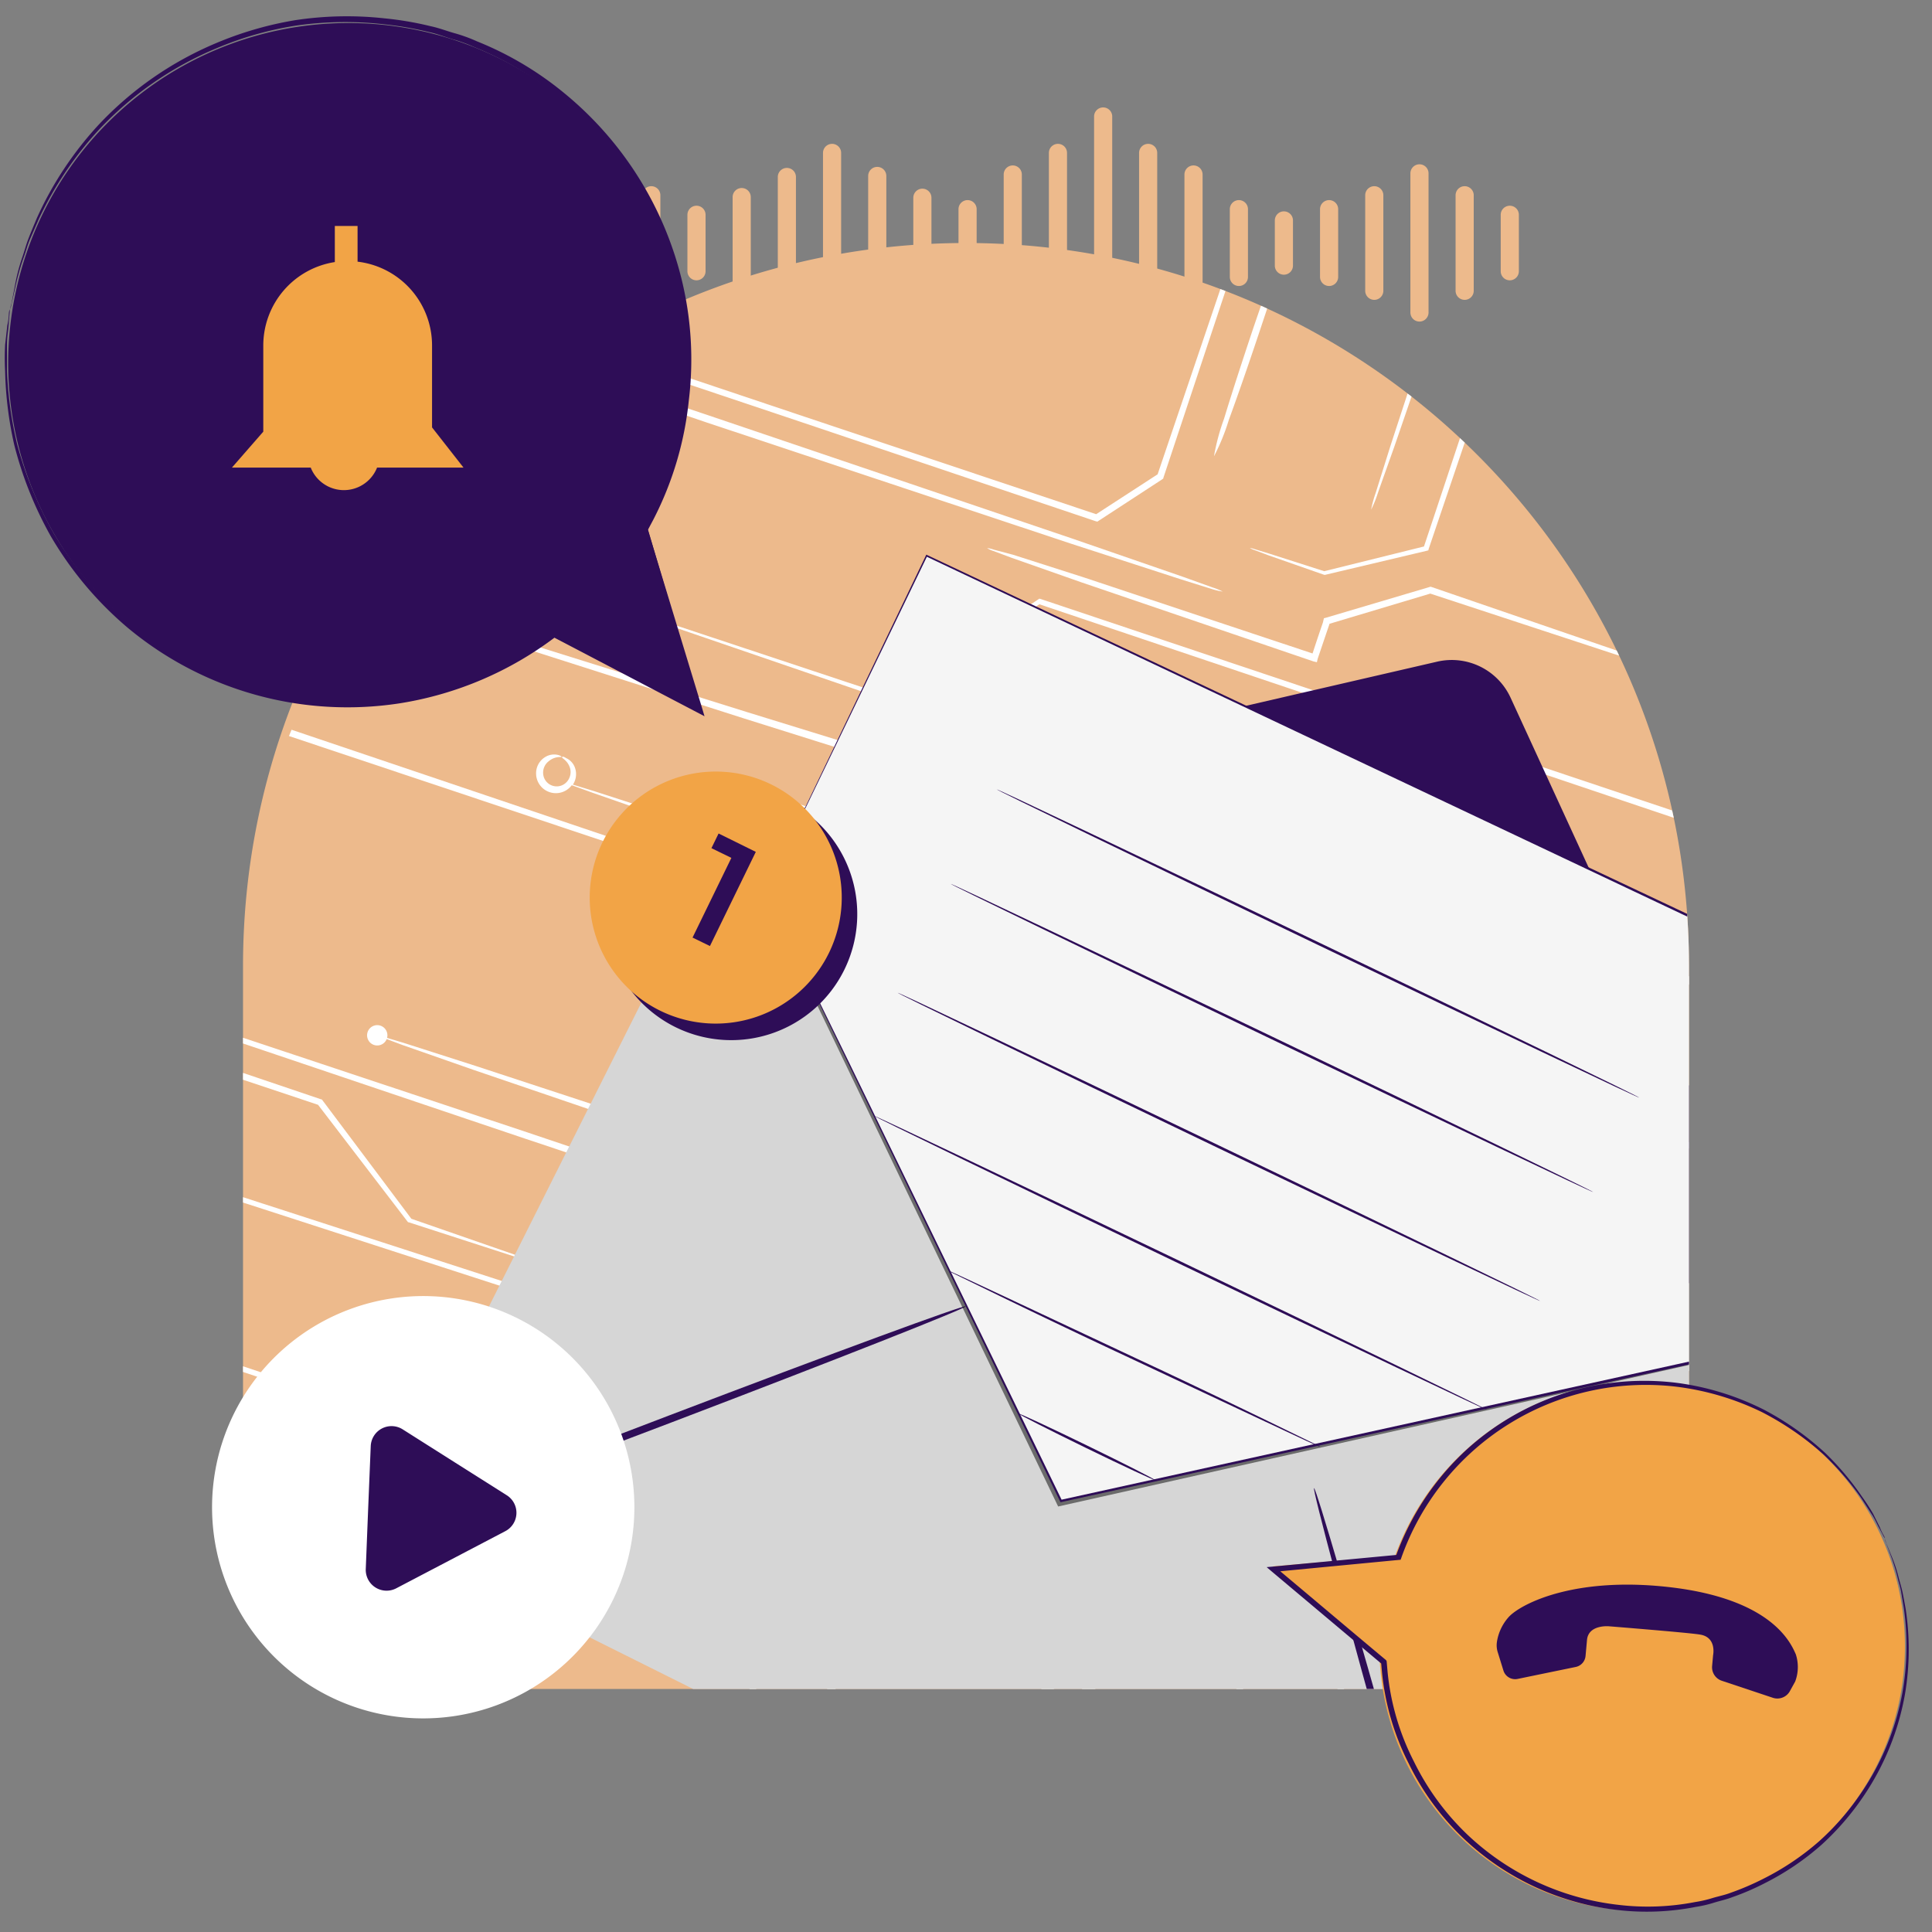 <svg xmlns="http://www.w3.org/2000/svg" xmlns:xlink="http://www.w3.org/1999/xlink" width="636" height="636" viewBox="0 0 636 636">
  <rect x="0" y="0" width="636" height="636" fill="#808080" stroke="none"/>
  <defs>
    <clipPath id="clip-path">
      <rect id="Rectángulo_16817" data-name="Rectángulo 16817" width="636" height="636" transform="translate(5.838 0.002)" fill="none"/>
    </clipPath>
    <clipPath id="clip-path-2">
      <path id="Trazado_99962" data-name="Trazado 99962" d="M244.812,93.436c-76.724,34.472-134.946,102.478-155.733,185.2A239.594,239.594,0,0,0,85.838,318V514a42,42,0,0,0,42,42h392a42,42,0,0,0,42-42V318c0-131.443-106.558-238-238-238a237.636,237.636,0,0,0-79.026,13.434" fill="none"/>
    </clipPath>
    <clipPath id="clip-path-3">
      <path id="Trazado_99979" data-name="Trazado 99979" d="M85.838,318V514a42,42,0,0,0,42,42h392a42,42,0,0,0,42-42V318c0-131.443-106.558-238-238-238s-238,106.557-238,238" fill="none"/>
    </clipPath>
    <clipPath id="clip-path-4">
      <rect id="Rectángulo_16818" data-name="Rectángulo 16818" width="353.813" height="224.387" transform="translate(246.316 271.54)" fill="none"/>
    </clipPath>
  </defs>
  <g id="img_ingenieria_desktop" transform="translate(-2563.838 -15105.002)">
    <g id="Grupo_85782" data-name="Grupo 85782" transform="translate(2558 15105)">
      <g id="Grupo_85781" data-name="Grupo 85781" clip-path="url(#clip-path)">
        <path id="Trazado_99908" data-name="Trazado 99908" d="M205.37,105.86a2.987,2.987,0,0,1-2.987-2.987v-45.8a2.987,2.987,0,1,1,5.974,0v45.8a2.987,2.987,0,0,1-2.987,2.987" fill="#edba8c"/>
        <path id="Trazado_99909" data-name="Trazado 99909" d="M190.492,98.711a2.987,2.987,0,0,1-2.988-2.987V64.282a2.988,2.988,0,0,1,5.975,0V95.727a2.989,2.989,0,0,1-2.987,2.984" fill="#edba8c"/>
        <path id="Trazado_99910" data-name="Trazado 99910" d="M220.242,98.711a2.987,2.987,0,0,1-2.987-2.987V64.282a2.987,2.987,0,1,1,5.974,0V95.727a2.987,2.987,0,0,1-2.987,2.984" fill="#edba8c"/>
        <path id="Trazado_99911" data-name="Trazado 99911" d="M235.12,92.279a2.987,2.987,0,0,1-2.987-2.987V70.712a2.987,2.987,0,1,1,5.974,0V89.292a2.987,2.987,0,0,1-2.987,2.987" fill="#edba8c"/>
        <path id="Trazado_99912" data-name="Trazado 99912" d="M473.117,105.86a2.987,2.987,0,0,1-2.987-2.987v-45.8a2.987,2.987,0,1,1,5.974,0v45.8a2.987,2.987,0,0,1-2.987,2.987" fill="#edba8c"/>
        <path id="Trazado_99913" data-name="Trazado 99913" d="M458.24,98.711a2.987,2.987,0,0,1-2.987-2.987V64.282a2.987,2.987,0,0,1,5.974,0V95.727a2.987,2.987,0,0,1-2.987,2.987Z" fill="#edba8c"/>
        <path id="Trazado_99914" data-name="Trazado 99914" d="M487.993,98.711a2.987,2.987,0,0,1-2.987-2.987V64.282a2.987,2.987,0,1,1,5.974,0V95.727a2.987,2.987,0,0,1-2.987,2.984" fill="#edba8c"/>
        <path id="Trazado_99915" data-name="Trazado 99915" d="M502.849,92.279a2.987,2.987,0,0,1-2.987-2.987V70.712a2.987,2.987,0,0,1,5.974,0v18.58a2.987,2.987,0,0,1-2.987,2.987" fill="#edba8c"/>
        <path id="Trazado_99916" data-name="Trazado 99916" d="M250,98.115a2.986,2.986,0,0,1-2.987-2.986V64.882a2.987,2.987,0,1,1,5.974,0V95.132A2.987,2.987,0,0,1,250,98.115" fill="#edba8c"/>
        <path id="Trazado_99917" data-name="Trazado 99917" d="M264.871,104.725a2.986,2.986,0,0,1-2.987-2.986V58.266a2.987,2.987,0,1,1,5.974,0v43.476a2.986,2.986,0,0,1-2.987,2.986" fill="#edba8c"/>
        <path id="Trazado_99918" data-name="Trazado 99918" d="M279.749,112.652a2.987,2.987,0,0,1-2.987-2.987V50.343a2.987,2.987,0,1,1,5.974,0v59.328a2.987,2.987,0,0,1-2.987,2.984" fill="#edba8c"/>
        <path id="Trazado_99919" data-name="Trazado 99919" d="M294.623,105.084a2.986,2.986,0,0,1-2.987-2.986V57.927a2.987,2.987,0,0,1,5.974,0v44.151a2.986,2.986,0,0,1-2.967,3.006Z" fill="#edba8c"/>
        <path id="Trazado_99920" data-name="Trazado 99920" d="M309.478,97.956a3.007,3.007,0,0,1-2.987-2.987V65.1a2.987,2.987,0,1,1,5.974,0V94.969a2.987,2.987,0,0,1-2.987,2.987" fill="#edba8c"/>
        <path id="Trazado_99921" data-name="Trazado 99921" d="M324.356,94.151a3.007,3.007,0,0,1-2.987-2.987v-22.3a2.987,2.987,0,1,1,5.974,0V91.147a2.987,2.987,0,0,1-2.967,3.007h-.02Z" fill="#edba8c"/>
        <path id="Trazado_99922" data-name="Trazado 99922" d="M339.232,105.543a2.987,2.987,0,0,1-2.987-2.987V57.45a2.987,2.987,0,1,1,5.974,0v45.109a2.987,2.987,0,0,1-2.987,2.987" fill="#edba8c"/>
        <path id="Trazado_99923" data-name="Trazado 99923" d="M398.735,105.543a2.987,2.987,0,0,1-2.987-2.987V57.45a2.987,2.987,0,1,1,5.974,0v45.109a2.987,2.987,0,0,1-2.987,2.987" fill="#edba8c"/>
        <path id="Trazado_99924" data-name="Trazado 99924" d="M354.107,112.652a2.987,2.987,0,0,1-2.987-2.987V50.343a2.987,2.987,0,0,1,5.974,0v59.325a2.987,2.987,0,0,1-2.987,2.987Z" fill="#edba8c"/>
        <path id="Trazado_99925" data-name="Trazado 99925" d="M368.985,124.639A2.987,2.987,0,0,1,366,121.652v-83.3a2.987,2.987,0,1,1,5.974,0v83.3a2.987,2.987,0,0,1-2.987,2.987" fill="#edba8c"/>
        <path id="Trazado_99926" data-name="Trazado 99926" d="M383.8,112.652a2.987,2.987,0,0,1-2.987-2.987V50.343a2.987,2.987,0,0,1,5.974,0v59.325a2.987,2.987,0,0,1-2.987,2.984" fill="#edba8c"/>
        <path id="Trazado_99927" data-name="Trazado 99927" d="M413.673,94.151a2.987,2.987,0,0,1-2.987-2.987h0v-22.3a2.987,2.987,0,1,1,5.974,0V91.147a2.987,2.987,0,0,1-2.967,3.007h-.02Z" fill="#edba8c"/>
        <path id="Trazado_99928" data-name="Trazado 99928" d="M443.367,94.151a2.987,2.987,0,0,1-2.987-2.987v-22.3a2.987,2.987,0,1,1,5.974,0V91.147a2.987,2.987,0,0,1-2.967,3.007h-.02Z" fill="#edba8c"/>
        <path id="Trazado_99929" data-name="Trazado 99929" d="M428.488,90.429a2.987,2.987,0,0,1-2.987-2.987V72.566a2.987,2.987,0,1,1,5.974,0V87.442a2.987,2.987,0,0,1-2.987,2.987" fill="#edba8c"/>
        <path id="Trazado_99930" data-name="Trazado 99930" d="M175.617,94.154a2.987,2.987,0,0,1-2.908-3.009v-22.3a2.987,2.987,0,1,1,5.974,0v22.3a2.987,2.987,0,0,1-2.966,3.008h-.1Z" fill="#edba8c"/>
        <path id="Trazado_99931" data-name="Trazado 99931" d="M323.838,80h0c-131.443,0-238,106.557-238,238V514a42,42,0,0,0,42,42h392a42,42,0,0,0,42-42V318c0-131.443-106.557-238-238-238" fill="#edba8c"/>
      </g>
    </g>
    <g id="Grupo_85784" data-name="Grupo 85784" transform="translate(2558 15105)">
      <g id="Grupo_85783" data-name="Grupo 85783" clip-path="url(#clip-path-2)">
        <path id="Trazado_99932" data-name="Trazado 99932" d="M605.747,285.68,347.992,198.932,299.505,230.7l-.285.21-.366-.084-78.012-26.738-20.925-7.27-5.375-1.945-1.043-.24a4.39,4.39,0,0,1-.522.9,6.51,6.51,0,0,1-11.673-3.915,6.331,6.331,0,0,1,3.016-5.4,5.59,5.59,0,0,1,4.086-.669c.932.216,1.322.582,1.3.683a5.579,5.579,0,0,0-4.245,1.376,4.71,4.71,0,0,0-1.787,3.99,4.468,4.468,0,0,0,7.878,2.644,4.745,4.745,0,0,0,.99-4.248c-.755-2.689-2.875-3.379-2.68-3.723s.546-.147,1.418.33a5.559,5.559,0,0,1,2.762,2.993,6.237,6.237,0,0,1-.27,5.087l1.046.24,5.42,1.721,21.045,6.9,77.91,25.85,48.4-32.047.375-.27.411.1L606.47,283.6l97.39,32.742c.087.809.141,1.6.231,2.413Z" fill="#fff"/>
        <path id="Trazado_99933" data-name="Trazado 99933" d="M206.2,128.067l-51.461,32.889-.366.231-.447-.1-49.643-17.014c.084-.366.51-.672.752-1.046l49.03,16.071,51.359-33.147.447-.282.525.123,32.433,10.867,119.936,40.62,36.4,12.57,9.8,3.522a21.627,21.627,0,0,1,3.379,1.364,21.093,21.093,0,0,1-3.543-.818l-9.98-3.127-36.56-11.862-120.168-39.97Z" fill="#fff"/>
        <path id="Trazado_99934" data-name="Trazado 99934" d="M438.514,336.528l-28.3,4.788-.183-.042-42.551-14.027-11.266-3.819-.782-.183a3.36,3.36,0,1,1,.1-.327l.785.183,11.386,3.453,42.553,13.362,28.32-5.018.411.093L620.1,395.439l63.431,21.323,14.123-3.238-.543,2.353-13.417,3.109-.6-.138L619.377,397.5Z" fill="#fff"/>
        <path id="Trazado_99935" data-name="Trazado 99935" d="M418.6,314.516l26.09-1.835.447.1,15.232,5.207q4.754-14.709,9.062-28.018l.225-.968.968.225,69.636,24.408,19.414,6.958,2.134.806a3.3,3.3,0,0,1,4.044-1.859,3.371,3.371,0,1,1-4.233,2.326l-2.161-.692-19.621-6.442-68.875-23.086q-4.191,13.379-8.894,28.134l-.24,1.046-1.088-.249-16.077-5.441-26.09,1.838-.447-.1-29.648-9.953L254.9,261.728l-28.551,8.07-.363-.084-25.029-8.724-6.6-2.389-.336-.078a6.511,6.511,0,0,1-11.706-3.957,6.246,6.246,0,0,1,3.007-5.36,5.555,5.555,0,0,1,4.1-.707c.932.216,1.316.582,1.283.728a5.762,5.762,0,0,0-4.248,1.379,4.7,4.7,0,0,0-1.823,3.981,4.467,4.467,0,0,0,7.917,2.65,4.833,4.833,0,0,0,.98-4.248c-.755-2.692-2.866-3.415-2.68-3.723s.594-.177,1.421.327a5.475,5.475,0,0,1,2.773,2.962,6.278,6.278,0,0,1-.621,5.753l.261.06,6.718,2.063,25.017,8.1,28.227-8.538.486.111,134.02,44.658Z" fill="#fff"/>
        <path id="Trazado_99936" data-name="Trazado 99936" d="M505.287,592.6a5.526,5.526,0,0,1,4.092-.707c.932.216,1.322.582,1.289.732a5.771,5.771,0,0,0-4.248,1.376,4.718,4.718,0,0,0-1.787,3.99,4.469,4.469,0,0,0,7.89,2.647,4.739,4.739,0,0,0,.98-4.251c-.752-2.689-2.866-3.414-2.677-3.726s.591-.177,1.418.327a5.484,5.484,0,0,1,2.776,2.962,6.359,6.359,0,0,1-.866,6.128,6.507,6.507,0,0,1-7.243,2.257,6.592,6.592,0,0,1-4.431-6.169l.051-.216-.968-.222-4.74-1.451-17.876-5.656-62.476-20.517-.558-.129-.141-.585-9.374-43.16.138-.6c1.922-5.765,3.915-11.674,5.924-17.657,8.688-25.706,16.866-49.875,23.836-70.551l.111-.486.465-.129,35.152-12.993.261.06,29.1,10.139,7.8,2.821,1.088.252a6.12,6.12,0,0,1,2.616-3.322,5.555,5.555,0,0,1,4.092-.708c.932.216,1.319.579,1.283.729a5.781,5.781,0,0,0-4.248,1.379,4.74,4.74,0,0,0-1.775,3.954,4.442,4.442,0,0,0,7.869,2.68,4.745,4.745,0,0,0,.98-4.254c-.755-2.689-2.866-3.412-2.68-3.72s.594-.177,1.421.327a5.314,5.314,0,0,1,2.773,2.962,6.163,6.163,0,0,1-.818,6.1A6.51,6.51,0,0,1,510.08,439.3a5.723,5.723,0,0,1,.4-1.754l-1.046-.24-7.959-2.47-29.043-9.38c-9.872,3.774-21.554,8.232-34.463,13.064-6.88,20.619-14.872,44.673-23.4,70.218-1.985,5.87-3.912,11.674-5.858,17.375l9.026,42.293L479.4,589.556l17.669,6.241,4.629,1.736.932.216a6.207,6.207,0,0,1,2.659-5.144" fill="#fff"/>
        <path id="Trazado_99937" data-name="Trazado 99937" d="M186.149,420.392a3.3,3.3,0,0,1-2.107-3.984l-9.266-2.9-34.229-11.086-.411-.1-29.6-38.63-72.29-24.157a10.539,10.539,0,0,0,.012-2.434L111.5,361.876l.3.069.21.285,29.244,38.981,33.734,11.718,9.164,3.334a3.3,3.3,0,1,1,2.125,4.161l-.129-.045Z" fill="#fff"/>
        <path id="Trazado_99938" data-name="Trazado 99938" d="M306.38,669.04a27.862,27.862,0,0,1,1.253-4.233c1.526-4.949,3.627-11.461,6.089-19.384,5.252-16.278,12.684-38.771,21-63.563,2.608-7.728,5.141-15.28,7.572-22.421l.1-.447.4-.186,44.32-21.719c2.119-5.879,3.888-10.891,5.2-14.521.92-2.467,1.571-4.083,1.892-4.793a2.785,2.785,0,0,1-1.229-.282,3.335,3.335,0,1,1,4.222-2.1v0l-.006.012a3.257,3.257,0,0,1-2.71,2.209c-.168.725-.561,2.425-1.406,5.057-1.157,3.666-2.746,8.838-4.677,14.974l-.06.264-.276.174-43.978,22.262c-2.332,7.045-4.784,14.419-7.294,21.9-8.313,24.771-15.963,47.177-21.626,63.362-2.776,7.767-5.048,14.2-6.808,19.1l-1.55,4.167a3.278,3.278,0,0,1,1.685,1.565l-5.114-1.181a3.366,3.366,0,0,1,3-.21Z" fill="#fff"/>
        <path id="Trazado_99939" data-name="Trazado 99939" d="M567.822,224.879a3.3,3.3,0,0,1-4.146,2.137c-.087-.03-.171-.06-.261-.1a3.333,3.333,0,1,1,4.407-2.042" fill="#fff"/>
        <path id="Trazado_99940" data-name="Trazado 99940" d="M241.926,460.234l-6.3-2.161-1.121-.258a3.792,3.792,0,0,1-.144.633,3.293,3.293,0,0,1-4.152,2.107l-.063-.021a3.352,3.352,0,0,1-2.086-4.215,3.292,3.292,0,0,1,6.451,1.175l1.193.276,6.424,1.8,23.866,7.123,79.829,24.522q4.816-13.2,9.893-27.193c.95-2.572,1.895-5.144,2.761-7.54l-21.725-38.7-.258-.417.111-.486c3.492-10.16,6.769-19.78,9.716-28.452l.084-.366.357-.192,11.53-5.669.348-.156.339.078,35.956,12.465,9.791,3.558,1.229.282a5.967,5.967,0,0,1,2.656-3.319,5.526,5.526,0,0,1,4.092-.707c.932.216,1.319.582,1.283.728a5.781,5.781,0,0,0-4.248,1.379,4.723,4.723,0,0,0-1.715,2.824l.039.009a2.8,2.8,0,0,0-.216.932,4.442,4.442,0,0,0,7.878,2.644,4.745,4.745,0,0,0,.98-4.251c-.764-2.653-2.875-3.379-2.689-3.678s.555-.186,1.418.327a5.326,5.326,0,0,1,2.758,2.956,6.284,6.284,0,0,1-.857,6.1,6.471,6.471,0,0,1-11.673-3.915,7.67,7.67,0,0,1,.354-1.532l-1.229-.285-9.941-3.082-35.866-11.658-10.8,5.369c-2.782,8.478-5.885,17.825-9.152,27.721l21.884,38.684.255.441-.12.525c-.9,2.542-1.922,5.255-2.914,8.013L347.7,492.814l-.249,1.088-1.046-.243-80.563-25.6Z" fill="#fff"/>
        <path id="Trazado_99941" data-name="Trazado 99941" d="M177.354,587.787l-6.3-2.157-1.121-.258a3.818,3.818,0,0,1-.144.633,3.293,3.293,0,0,1-4.152,2.107l-.063-.021a3.352,3.352,0,0,1-2.086-4.215,3.292,3.292,0,0,1,6.451,1.175l1.193.276,6.424,1.8,23.866,7.123,79.832,24.513q4.816-13.2,9.893-27.193c.95-2.572,1.895-5.144,2.761-7.54l-21.725-38.7-.258-.417.111-.486c3.492-10.16,6.769-19.78,9.716-28.452l.084-.366.357-.192,11.53-5.669.348-.156.339.078,35.956,12.465,9.791,3.558,1.229.282a5.967,5.967,0,0,1,2.656-3.319,5.526,5.526,0,0,1,4.092-.707c.932.216,1.319.582,1.283.728a5.776,5.776,0,0,0-4.248,1.379,4.723,4.723,0,0,0-1.715,2.824l.039.009a2.8,2.8,0,0,0-.216.932,4.442,4.442,0,0,0,7.878,2.644,4.745,4.745,0,0,0,.98-4.251c-.764-2.653-2.875-3.379-2.689-3.678s.555-.186,1.418.327a5.326,5.326,0,0,1,2.758,2.956,6.288,6.288,0,0,1-.857,6.094A6.471,6.471,0,0,1,341.092,528a7.671,7.671,0,0,1,.354-1.532l-1.229-.285-9.941-3.082L294.41,511.44l-10.8,5.369c-2.782,8.478-5.885,17.825-9.152,27.721l21.884,38.684.255.441-.12.525c-.9,2.542-1.922,5.255-2.914,8.013L283.131,620.36l-.249,1.088-1.046-.243-80.563-25.6Z" fill="#fff"/>
        <path id="Trazado_99942" data-name="Trazado 99942" d="M292.815,461.13c6.646-20.793,13.775-42.65,20.76-64.894.986-3.076,1.964-6.113,2.911-9.191l.1-.447.432-.216,37.445-19.692.432-.213.486.111L544.1,430.031l.447.1L643.624,535.9l-.887,1.289L543.252,431.673,355.19,368.605,318.6,387.674c-.908,2.9-1.85,5.783-2.776,8.715-7.267,22.613-14.294,44.889-21.108,65.874l-.258,1.118-1.088-.252L40.5,381.175l-.213-1.82Z" fill="#fff"/>
        <path id="Trazado_99943" data-name="Trazado 99943" d="M325.125,342.3c-2.2,6.214-5.312,15.01-9.191,26.021l-.063.261-.3.126-64.759,29.9-.354.156-.336-.078L178.8,374.87,55.547,333.288l-17.106-5.915.075-1.358,17.552,5.7,123.375,41.063,70.823,23.86,64.45-28.908c4.074-10.849,7.315-19.42,9.827-25.52,1.076-2.809,1.994-5.081,2.671-6.811a10.285,10.285,0,0,1,1.04-2.275,13.69,13.69,0,0,1-.564,2.422,48.076,48.076,0,0,0-2.566,6.757" fill="#fff"/>
        <path id="Trazado_99944" data-name="Trazado 99944" d="M282.55,243.92l.3.069.219.246,15.843,17.69,58.077,19.932,16.6,5.879,3.975,1.5a5.85,5.85,0,0,1,2.5-3,5.476,5.476,0,0,1,4.092-.7c.932.216,1.358.588,1.286.729a5.7,5.7,0,0,0-4.248,1.379,4.528,4.528,0,0,0-1.58,2.425,5.418,5.418,0,0,0-.345,1.49,4.673,4.673,0,0,0,3.007,4,4.516,4.516,0,0,0,4.835-1.361,4.709,4.709,0,0,0,.983-4.251c-.72-2.68-2.866-3.415-2.68-3.723s.591-.177,1.451.336a5.554,5.554,0,0,1,2.776,2.962,6.357,6.357,0,0,1-.866,6.128,6.508,6.508,0,0,1-11.664-3.951,5.4,5.4,0,0,1,.465-2.012l-4.05-1.175-16.773-5.324L298.3,264l-.522-.123-15.9-17.585-31.075-9.77-95.97-30.664-29-9.566-7.5-2.557a3.265,3.265,0,1,1,.111-.486l7.6,2.182,29.389,8.871,96.119,30.053Z" fill="#fff"/>
        <path id="Trazado_99945" data-name="Trazado 99945" d="M369.144,606.527C372.088,597.7,375,589.152,377.751,581l.084-.363.516-.2,23.174-7.935.351-.156.336.078,45.39,15.709,12.81,4.608,1.487.54a3.4,3.4,0,1,1-.161.512l-1.529-.354-13.017-4.068-45.324-14.785-22.243,7.833c-2.716,8.022-5.522,16.413-8.376,25.029l-23.278,68.482L346.2,675.8c6.355-19.168,14.291-43.16,22.951-69.271" fill="#fff"/>
        <path id="Trazado_99946" data-name="Trazado 99946" d="M325.263,653.634l-.213-.432.1-.447c11.416-33.956,22.211-65.9,31.609-93.874l.1-.408.4-.186L391.1,541.613c8.2-23.929,14.914-43.486,19.633-57.291,2.323-6.655,4.206-11.919,5.516-15.709.612-1.628,1.058-2.938,1.469-3.981l-.671-.156a3.333,3.333,0,1,1,4.221-2.1l-.006.015A3.255,3.255,0,0,1,418,464.585a26.623,26.623,0,0,1-1.226,4.119c-1.2,3.651-2.938,9.146-5.081,15.882-4.587,13.916-11.077,33.68-19.021,57.87l-.078.339-.321.2-33.7,16.863c-9.29,27.8-19.84,59.444-31.081,93.091l2.272,4.458,8.757,17.744-2.719-.315c-2.713-5.261-5.378-10.753-8.022-16.317Z" fill="#fff"/>
        <path id="Trazado_99947" data-name="Trazado 99947" d="M442.912,649.476l-.213-.432.1-.447c11.416-33.956,22.211-65.895,31.609-93.874l.1-.408.4-.186,33.831-16.672c8.2-23.929,14.914-43.486,19.633-57.291,2.323-6.655,4.206-11.919,5.516-15.709.612-1.628,1.058-2.938,1.469-3.981l-.672-.156a3.333,3.333,0,1,1,4.221-2.1l-.006.015a3.255,3.255,0,0,1-3.259,2.194,26.62,26.62,0,0,1-1.226,4.119c-1.2,3.651-2.938,9.146-5.081,15.882-4.587,13.916-11.077,33.68-19.021,57.87l-.078.339-.321.2-33.7,16.863c-9.29,27.8-19.84,59.444-31.081,93.091l2.272,4.458,8.757,17.744-2.719-.315c-2.713-5.261-5.378-10.753-8.022-16.317Z" fill="#fff"/>
        <path id="Trazado_99948" data-name="Trazado 99948" d="M416.756,644.4l-.213-.432.1-.447c11.416-33.956,22.211-65.9,31.609-93.874l.1-.408.4-.186,33.833-16.669c8.2-23.929,14.914-43.486,19.633-57.291,2.323-6.655,4.206-11.919,5.516-15.709.612-1.628,1.058-2.938,1.469-3.981l-.671-.156a3.333,3.333,0,1,1,4.221-2.1l-.006.015a3.255,3.255,0,0,1-3.259,2.194,26.624,26.624,0,0,1-1.226,4.119c-1.2,3.651-2.938,9.146-5.081,15.882-4.587,13.916-11.077,33.68-19.021,57.87l-.078.339-.321.2-33.7,16.863c-9.29,27.8-19.84,59.444-31.081,93.091l2.272,4.458,8.757,17.744-2.719-.315c-2.713-5.261-5.378-10.753-8.022-16.317Z" fill="#fff"/>
        <path id="Trazado_99949" data-name="Trazado 99949" d="M60.6,441.362l158.623,52.892,34.757,11.682.782.18.012.791,1.493,44.6-.081.363c-12.1,35.371-22.627,66.545-30.973,91.113l-1.3-.656c8.133-24.5,18.419-55.609,30.161-90.906-.719-13.925-1.271-28.554-1.718-43.633l-34-11.389L59.929,442.885l-7.537-2.605-.534-1.775Z" fill="#fff"/>
        <path id="Trazado_99950" data-name="Trazado 99950" d="M294.862,358.11l-.12.522-.516.2-13.382,5.519-37.47,15.364-.39.147-.3-.069-80.775-27.53-23.461-8.208-5.318-1.991a3.345,3.345,0,1,1,.132-.4L138.7,343.3l23.68,7.587,80.668,26.486,37.062-15.3,13-5.252c8.271-24.426,15.945-47.1,22.577-66.638l.216-.932.932.216,50.981,17.549,14.2,5.048,1.916.717a5.686,5.686,0,0,1,1.193-.9,5.4,5.4,0,0,1,4.086-.669c.932.216,1.358.588,1.3.681a5.524,5.524,0,0,0-4.248,1.379,1.268,1.268,0,0,0-.252.255l1.208.555-1.343-.312a4.8,4.8,0,0,0-1.346,3.618,4.469,4.469,0,0,0,7.917,2.653,4.7,4.7,0,0,0,.98-4.251c-.752-2.689-2.872-3.379-2.677-3.726s.591-.177,1.451.336a5.748,5.748,0,0,1,2.758,2.956,6.357,6.357,0,0,1-.866,6.128,6.508,6.508,0,0,1-11.673-3.912,6.061,6.061,0,0,1,1.532-4.089l-1.814-.417-14.363-4.536-50.39-16.506c-6.892,19.324-14.384,41.885-22.526,66.1" fill="#fff"/>
        <path id="Trazado_99951" data-name="Trazado 99951" d="M56.6,255.942,93.2,237.7l.432-.213.447.1,2.656.926,129.841,43.837,23.962-7.078.522.12,26.785,9.1.339.078.123.306,19.72,40.24-.045.183c-3.028,8.7-5.4,15.421-7.048,20.157-.77,2.143-1.4,3.843-1.859,5.153a9.933,9.933,0,0,1-.7,1.682,9.257,9.257,0,0,1,.414-1.793c.309-1.343.938-3.046,1.6-5.252,1.511-4.68,3.7-11.413,6.481-20.082l-19.938-39.472-26.273-8.7-23.92,7.249-.6-.138L95.861,240.593l-2.188-.743L57.044,258.043l-.4.183-.486-.111-6.448-2.2.5-2.176Z" fill="#fff"/>
        <path id="Trazado_99952" data-name="Trazado 99952" d="M542.691,80.411l-.423.177L503.591,99.8c-10.486,30.946-19.914,58.685-27.448,80.923l-.1.447-.462.129-33.635,7.959-.3-.069-18.182-6.361-4.629-1.736a8.7,8.7,0,0,1-1.571-.678,6.285,6.285,0,0,1,1.64.378l4.776,1.459,18.08,5.789L474.6,179.9c7.441-22.3,16.644-50.126,26.941-81.118l.12-.522.432-.213,38.735-19.321c2.17-6.34,4.284-12.609,6.385-18.808l1.919,1.232q-3.086,9.25-6.244,18.76Z" fill="#fff"/>
        <path id="Trazado_99953" data-name="Trazado 99953" d="M483.349,92.1l.183.4-.093.408c-7.522,21.848-13.91,40.5-18.568,54.042-2.263,6.4-4.119,11.548-5.468,15.406a39.465,39.465,0,0,1-2.2,5.429,36.821,36.821,0,0,1,1.535-5.621c1.217-3.921,2.878-9.161,4.9-15.613,4.419-13.52,10.519-32.119,17.672-53.895L459.5,49.062,447.867,25.544l-.219-.408.1-.447,1.835-5.393,2.012.465-1.7,5.15L461.38,48Z" fill="#fff"/>
        <path id="Trazado_99954" data-name="Trazado 99954" d="M446.455,82.168a3.433,3.433,0,0,1-.066-2.1,3.349,3.349,0,0,1,4.215-2.085,3.294,3.294,0,0,1,2.1,4.158v0l-.006.018a3.218,3.218,0,0,1-5.849.812l-4.008,2.218c-4.278,2.353-10.345,5.474-17.438,9.14-1.541,4.638-3.2,9.581-4.865,14.6-3.837,11.5-7.444,21.866-10.2,29.367a69.133,69.133,0,0,1-4.871,11.922,72.857,72.857,0,0,1,3.34-12.435c2.314-7.641,5.708-18.1,9.545-29.594,1.812-5.309,3.581-10.409,5.172-15.109l.1-.462.4-.183c7.4-3.6,13.706-6.586,18.224-8.607Z" fill="#fff"/>
        <path id="Trazado_99955" data-name="Trazado 99955" d="M388.849,157.185l-.084.363-.285.21-20.964,13.673-.42.285-.522-.12-96.537-32.509-49.794-16.692-.489-.114-.213-.432L192.615,62.277l1.8-1.2,26.971,59.564,49.305,16.533,96,32.1,20.229-13.136C406.158,99.345,422.577,50.936,434.2,16.6l.147-.636,1.271.294-.18.782c-11.461,34.472-27.61,83.135-46.589,140.148" fill="#fff"/>
        <path id="Trazado_99956" data-name="Trazado 99956" d="M339.308,182.615l22.987,7.354,75.623,25.149c1.073-3.292,2.218-6.718,3.412-10.178l.327-1.418.582-.141,34.136-10.121.339-.114.339.078L537.582,214l17.474,6.2,4.629,1.739a7.008,7.008,0,0,1,1.568.716,5.324,5.324,0,0,1-1.682-.387l-4.746-1.409-17.657-5.573-60.49-19.876-33.193,9.939-.06.261c-1.313,3.825-2.593,7.656-3.819,11.263l-.258,1.121-1.093-.249-76.527-26.078-22.756-8-6.117-2.283a8.529,8.529,0,0,1-2.071-.947,8.4,8.4,0,0,1,2.2.507Z" fill="#fff"/>
        <path id="Trazado_99957" data-name="Trazado 99957" d="M644.979,152.518l-25.391,15.836-.441.255-.486-.114L563.99,149.872c-4.08,11.715-7.444,21.353-9.881,28.338-.959,2.608-1.781,4.817-2.437,6.631,0,0,.261.06.21.285s0,0-.381.108l-.207.9a13.056,13.056,0,0,1-1.142,2.725,13.317,13.317,0,0,1,.663-2.875l.168-.725a5.767,5.767,0,0,0-3.424,1.217,4.785,4.785,0,0,0-1.826,3.981,4.469,4.469,0,0,0,7.917,2.653,4.709,4.709,0,0,0,.98-4.254c-.752-2.686-2.863-3.412-2.677-3.723s.591-.177,1.451.336a5.254,5.254,0,0,1,2.74,2.95,6.252,6.252,0,0,1-.83,6.14,6.51,6.51,0,0,1-11.664-3.951,6.162,6.162,0,0,1,3.007-5.36,5.483,5.483,0,0,1,4.092-.707,1.953,1.953,0,0,1,.558.129c.441-1.9,1.256-4.074,2.062-6.715,2.359-7.318,5.543-17.2,9.47-29.259l.207-.9.86.2,54.767,18.149,24.813-15.538Z" fill="#fff"/>
        <path id="Trazado_99958" data-name="Trazado 99958" d="M592.137,512.6a150.384,150.384,0,0,1-26.231,10.211l1.157-2.2c2.644,7.7,5.7,16.911,8.933,26.848l.624,1.984-1.979.642-7.216,2.344c-12.666,4.044-24.5,7.647-34.322,10.54l1.16-2.188a150.048,150.048,0,0,1,6.859,27.325,152.38,152.38,0,0,1-10.2-26.27l-.567-1.616,1.7-.555c9.662-3.361,21.4-7.225,34.052-11.281l7.231-2.266-1.367,2.6c-3.13-9.947-5.969-19.255-8.271-27.043l-.378-1.736,1.61-.48a148.04,148.04,0,0,1,27.2-6.859" fill="#f5f5f5"/>
        <path id="Trazado_99959" data-name="Trazado 99959" d="M145.1,621.6c-1.133.249-11.134-27.916-22.367-63.224S103.274,494.259,104.38,493.9s11.1,27.928,22.352,63.2S146.209,621.27,145.1,621.6" fill="#f5f5f5"/>
        <path id="Trazado_99960" data-name="Trazado 99960" d="M165.566,618.9c-1.133.249-11.134-27.916-22.367-63.224s-19.462-64.114-18.353-64.471,11.1,27.928,22.352,63.2,19.471,64.167,18.368,64.495" fill="#f5f5f5"/>
        <path id="Trazado_99961" data-name="Trazado 99961" d="M190.505,614.207c-1.133.249-11.134-27.916-22.367-63.224s-19.462-64.114-18.356-64.471,11.1,27.928,22.352,63.2,19.474,64.165,18.371,64.495" fill="#f5f5f5"/>
      </g>
    </g>
    <g id="Grupo_85789" data-name="Grupo 85789" transform="translate(2558 15105)">
      <g id="Grupo_85788" data-name="Grupo 85788" clip-path="url(#clip-path-3)">
        <path id="Trazado_99963" data-name="Trazado 99963" d="M246.317,271.537,600.13,440.755,493.167,685.239,129.734,503.991Z" fill="#d6d6d6"/>
        <path id="Trazado_99964" data-name="Trazado 99964" d="M246.3,271.531l232.658-53.719a21.315,21.315,0,0,1,24.156,11.88L600.13,440.756" fill="#2e0d57"/>
        <path id="Trazado_99965" data-name="Trazado 99965" d="M129.733,503.991c-.23-.629,43.008-17.7,96.585-38.116s97.189-36.47,97.443-35.852-43,17.691-96.586,38.119-97.194,36.469-97.442,35.849" fill="#2e0d57"/>
        <path id="Trazado_99966" data-name="Trazado 99966" d="M493.168,685.239c-.646.185-13.422-43.4-28.539-97.334s-26.839-97.828-26.223-98.031,13.423,43.4,28.53,97.352,26.907,97.842,26.232,98.013" fill="#2e0d57"/>
        <g id="Grupo_85787" data-name="Grupo 85787" opacity="0.5">
          <g id="Grupo_85786" data-name="Grupo 85786">
            <g id="Grupo_85785" data-name="Grupo 85785" clip-path="url(#clip-path-4)">
              <path id="Trazado_99967" data-name="Trazado 99967" d="M600.129,440.756,354.168,495.927,246.316,271.538"/>
            </g>
          </g>
        </g>
        <path id="Trazado_99968" data-name="Trazado 99968" d="M257.681,293.277l53.1-110.366,310.5,146.744L568.317,447.211l-213.26,46.856Z" fill="#f5f5f5"/>
        <path id="Trazado_99969" data-name="Trazado 99969" d="M257.679,293.276s.638,1.235,1.814,3.639l5.2,10.6,19.774,40.467,70.956,145.951-.388-.189,213.235-46.924-.3.242c10.107-22.414,20.706-45.954,31.481-69.891,7.278-16.115,14.446-32.044,21.484-47.665l.206.563L310.713,183.171l.356-.123c-16.753,34.693-30.057,62.262-39.188,81.154l-10.56,21.674c2.4-4.917,5.823-12.218,10.336-21.671,9.087-18.952,22.321-46.573,38.993-81.361l.124-.253.239.116L621.582,329.339l.374.182-.189.389q-10.547,23.409-21.477,47.65c-10.78,23.953-21.389,47.47-31.488,69.9l-.094.194-.208.047L355.209,494.473l-.267.055-.121-.244L284.084,348.07l-19.522-40.491L259.4,296.924c-1.152-2.411-1.719-3.648-1.719-3.648" fill="#2e0d57"/>
        <path id="Trazado_99970" data-name="Trazado 99970" d="M545.473,361.339c-.1.21-47.547-22.332-105.936-50.355s-105.687-50.9-105.578-51.123S381.49,282.19,439.913,310.21s105.669,50.9,105.56,51.129" fill="#2e0d57"/>
        <path id="Trazado_99971" data-name="Trazado 99971" d="M530.326,392.43c-.109.226-47.554-22.318-105.942-50.34S318.7,291.176,318.8,290.966s47.533,22.326,105.956,50.344,105.667,50.911,105.565,51.12" fill="#2e0d57"/>
        <path id="Trazado_99972" data-name="Trazado 99972" d="M512.854,428.291c-.1.209-47.547-22.333-105.943-50.34s-105.68-50.915-105.57-51.139,47.532,22.326,105.948,50.36,105.674,50.894,105.565,51.119" fill="#2e0d57"/>
        <path id="Trazado_99973" data-name="Trazado 99973" d="M495.391,464.134c-.109.224-45.36-21.287-101.086-48.011S293.5,367.546,293.585,367.33s45.36,21.285,101.1,48.017,100.809,48.578,100.707,48.787" fill="#2e0d57"/>
        <path id="Trazado_99974" data-name="Trazado 99974" d="M440.57,476.358a7.164,7.164,0,0,1-1.269-.507l-3.609-1.628-13.137-6.142L379.22,447.726c-16.94-7.9-32.215-15.233-43.238-20.586l-16.589-8.082a8.636,8.636,0,0,1-1.189-.671,7.165,7.165,0,0,1,1.269.507l3.6,1.643,13.145,6.126,43.331,20.354c16.939,7.9,32.215,15.233,43.224,20.579l16.606,8.09a10.867,10.867,0,0,1,1.189.672" fill="#2e0d57"/>
        <path id="Trazado_99975" data-name="Trazado 99975" d="M386.086,487.247c-.1.209-10.249-4.513-22.611-10.536s-22.334-11.1-22.232-11.312,10.264,4.52,22.61,10.535,22.342,11.089,22.233,11.313" fill="#2e0d57"/>
        <path id="Trazado_99976" data-name="Trazado 99976" d="M264.728,263.631a41.485,41.485,0,1,1-55.464,19.124,41.485,41.485,0,0,1,55.464-19.124" fill="#2e0d57"/>
        <path id="Trazado_99977" data-name="Trazado 99977" d="M259.621,258.184a41.485,41.485,0,1,1-55.464,19.124,41.485,41.485,0,0,1,55.464-19.124" fill="#f2a446"/>
        <path id="Trazado_99978" data-name="Trazado 99978" d="M254.644,280.432l-15.1,31-5.724-2.789,12.78-26.233-6.562-3.2,2.352-4.828Z" fill="#2e0d57"/>
      </g>
    </g>
    <g id="Grupo_85791" data-name="Grupo 85791" transform="translate(2558 15105)">
      <g id="Grupo_85790" data-name="Grupo 85790" clip-path="url(#clip-path)">
        <path id="Trazado_99980" data-name="Trazado 99980" d="M121.278,430.889a69.513,69.513,0,1,1-41.4,89.165,69.513,69.513,0,0,1,41.4-89.165" fill="#fff"/>
        <path id="Trazado_99981" data-name="Trazado 99981" d="M127.049,496.289l.833-20.253a6.856,6.856,0,0,1,10.5-5.511l17.12,10.849,17.151,10.851a6.822,6.822,0,0,1-.486,11.832l-17.953,9.407-17.953,9.407a6.856,6.856,0,0,1-10.015-6.355Z" fill="#2e0d57"/>
        <path id="Trazado_99982" data-name="Trazado 99982" d="M546.414,454.862c47.777,0,86.508,38.981,86.508,87.072s-38.726,87.071-86.508,87.071c-46.7,0-84.76-37.254-86.446-83.848l-35.126-29.516,40.241-3.44a86.576,86.576,0,0,1,81.331-57.339" fill="#f2a446"/>
        <path id="Trazado_99983" data-name="Trazado 99983" d="M589.484,558.912a4.708,4.708,0,0,0,5.64-2.331l1.676-3.04a13.514,13.514,0,0,0,.206-8.955c-1.514-3.363-7.206-17.354-38.741-21.748-33.119-4.507-51.576,4.995-55.715,9.41a15.9,15.9,0,0,0-3.948,8.327,7.521,7.521,0,0,0,.3,3.38l1.853,5.979a4.039,4.039,0,0,0,4.668,2.758l19.166-3.948a4.071,4.071,0,0,0,3.2-3.605l.468-5.163c.381-5.234,7.19-4.616,7.19-4.616s25.9,2.063,29.93,2.716c5.672.831,4.4,6.786,4.4,6.786l-.322,3.548a4.676,4.676,0,0,0,3.2,4.889l16.829,5.613Z" fill="#2e0d57"/>
        <path id="Trazado_99984" data-name="Trazado 99984" d="M626.757,507.937c.443,1.06,1.01,2.5,1.758,4.309a48.3,48.3,0,0,1,2.371,7.187c.363,1.449.865,2.929,1.236,4.678s.677,3.541,1.032,5.453a88.333,88.333,0,0,1-.185,27.989,86.729,86.729,0,0,1-13.67,33.74,88.508,88.508,0,0,1-13.693,15.876,87.1,87.1,0,0,1-18.7,12.7,82.559,82.559,0,0,1-10.932,4.713c-1.882.733-3.88,1.143-5.846,1.746a39.4,39.4,0,0,1-6.036,1.41,83.537,83.537,0,0,1-25.756,1.023,87.944,87.944,0,0,1-50.624-23.486,85.248,85.248,0,0,1-18.064-24.6,84.287,84.287,0,0,1-8.873-30.159l-.285-3.215.4.625-36.428-30.626-1.65-1.408,2.083-.189,41.174-3.879-.732.476a87.976,87.976,0,0,1,23.91-35.643,86.842,86.842,0,0,1,68.231-21.479,89.426,89.426,0,0,1,28.868,8.8A94.591,94.591,0,0,1,606.7,478.322a93.051,93.051,0,0,1,12.065,14.331,66.116,66.116,0,0,1,3.693,5.685c.869,1.762,1.6,3.217,2.212,4.442a15.751,15.751,0,0,0,1.313,2.729,5.431,5.431,0,0,1,.4.938,4.356,4.356,0,0,1-.56-.861c-.362-.652-.765-1.462-1.421-2.659s-1.25-2.679-2.327-4.337l-3.679-5.663a97.514,97.514,0,0,0-12.183-14.04,95.829,95.829,0,0,0-20.253-13.974,88.834,88.834,0,0,0-28.48-8.444,85.373,85.373,0,0,0-90.393,56.514l-.177.482-.492.042-41.194,3.946.411-1.584c11.806,9.877,24.074,20.28,36.45,30.613l.21.322.045.4.276,3.158a82.319,82.319,0,0,0,8.672,29.518A84.936,84.936,0,0,0,488.9,603.952a86.356,86.356,0,0,0,49.611,23.1,81.417,81.417,0,0,0,25.284-.9,39.3,39.3,0,0,0,5.94-1.376c1.958-.569,3.935-.965,5.773-1.67a87.7,87.7,0,0,0,10.781-4.615,86.7,86.7,0,0,0,18.452-12.414,85.256,85.256,0,0,0,13.587-15.568,86.2,86.2,0,0,0,13.754-33.18,89.172,89.172,0,0,0,.523-27.713l-.884-5.367c-.272-1.69-.824-3.2-1.148-4.643a58.017,58.017,0,0,0-2.2-7.2c-.7-1.874-1.214-3.284-1.6-4.349a10.95,10.95,0,0,1-.495-1.516,11.244,11.244,0,0,1,.476,1.4" fill="#2e0d57"/>
        <path id="Trazado_99985" data-name="Trazado 99985" d="M187.443,209.3a111.951,111.951,0,0,1-178.9-89.832v-.01a111.963,111.963,0,1,1,210.257,53.7l18.026,61.376Z" fill="#2e0d57"/>
        <path id="Trazado_99986" data-name="Trazado 99986" d="M158.421,153.93,148.065,140.7V113.711a27.761,27.761,0,0,0-24.519-27.568V74.391h-7.484v11.88a27.8,27.8,0,0,0-23.553,27.473V142.1L82.187,153.93h25.941a11.745,11.745,0,0,0,21.838,0Z" fill="#f2a446"/>
        <path id="Trazado_99987" data-name="Trazado 99987" d="M9.162,101.784a14.182,14.182,0,0,0,.534-2c.334-1.437.769-3.341,1.337-5.88a75.444,75.444,0,0,1,2.7-9.42c.668-1.8,1.137-3.841,2.038-5.88L18.61,72.12A115.991,115.991,0,0,1,38.825,42.255,112.147,112.147,0,0,1,77.343,15.8,110.984,110.984,0,0,1,103.2,8.448a112.9,112.9,0,0,1,28.933-.467,114.089,114.089,0,0,1,15.034,2.605c2.506.534,4.944,1.5,7.484,2.274a51.132,51.132,0,0,1,7.454,2.707,105.846,105.846,0,0,1,28.229,16.938A112.34,112.34,0,0,1,228.081,92.87a110.487,110.487,0,0,1,2.172,38.751,107.076,107.076,0,0,1-11.458,38.35l-1.937,3.641-.233.468v.505c6.18,20.045,12.193,40.088,18.067,59.23l1.57-1.437L188.525,207.49l-.569-.3-.534.4a111.074,111.074,0,0,1-138.67-2.4,115.586,115.586,0,0,1-25.088-29.4,124.687,124.687,0,0,1-12.194-29.6A126.988,126.988,0,0,1,8.13,122.24v-8.786c0-2.572.4-4.61.534-6.38s.268-2.939.334-3.908a5.757,5.757,0,0,0,0-1.338,7.122,7.122,0,0,0-.234,1.3,20.444,20.444,0,0,1-.505,3.91c-.2,1.768-.435,3.875-.736,6.413a85.9,85.9,0,0,0,0,8.819,121.15,121.15,0,0,0,3.007,24.186,123.047,123.047,0,0,0,12.027,30.069A116.341,116.341,0,0,0,47.813,206.6a112.983,112.983,0,0,0,89.663,24.921,114.447,114.447,0,0,0,51.346-21.948h-1.137l47.67,24.954,2.4,1.262-.8-2.705-18.039-59.242v.969l1.971-3.707a109.7,109.7,0,0,0,11.692-39.186A110.926,110.926,0,0,0,230.3,92.265a114.419,114.419,0,0,0-38.584-61.5A108.738,108.738,0,0,0,162.89,13.626a51.364,51.364,0,0,0-7.581-2.739c-2.572-.736-5.043-1.7-7.616-2.237a107.079,107.079,0,0,0-15.267-2.606,113.334,113.334,0,0,0-29.4.6,115.141,115.141,0,0,0-26.191,7.616A112.869,112.869,0,0,0,38.02,41.388a114.949,114.949,0,0,0-20.044,30.4c-.969,2.338-1.9,4.51-2.739,6.681s-1.337,4.142-1.971,5.979A62.736,62.736,0,0,0,10.76,93.97c-.467,2.5-.868,4.477-1.137,5.946a14.43,14.43,0,0,0-.461,1.868" fill="#2e0d57"/>
      </g>
    </g>
  </g>
</svg>
